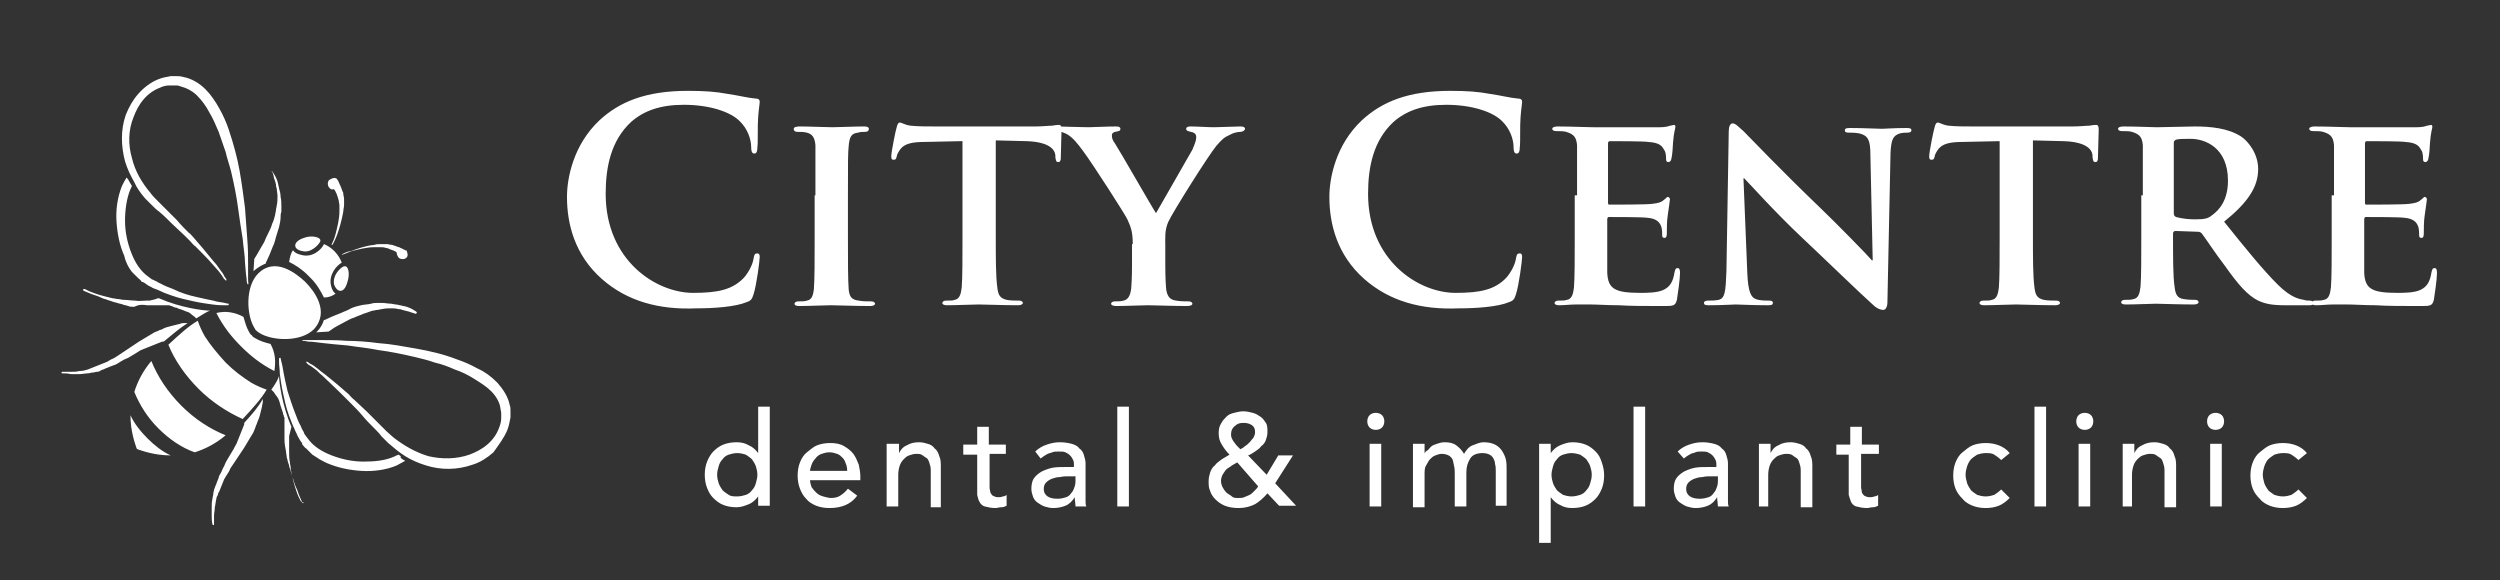 <svg viewBox="0 0 323 75" xmlns="http://www.w3.org/2000/svg" fill-rule="evenodd" clip-rule="evenodd" stroke-linejoin="round" stroke-miterlimit="2"><rect x="0" y="0" width="323" height="75" fill="#333333" stroke="none"/><path fill="none" d="M0 0h322.708v74.754H0z"/><g fill="#fff" fill-rule="nonzero"><path d="M39.455 36.439l-.1-.1c-1.1-1-3.8-3.2-6-1-1.7 1.7-1.5 5.4-.5 7 .1.1.1.3.3.4.1.1.2.2.4.3 1.6 1 5.3 1.2 7-.5 2.1-2.3 0-5-1.1-6.1zm2.4-4.9c-.3.7-1.5 1.8-2.9 1.4-.5-.1-.9-.3-1.1-.6-.3.4-.4.9-.5 1.5.8.4 1.6.9 2.4 1.7l.4.4c.8.8 1.3 1.7 1.7 2.5.6 0 1.1-.2 1.5-.5-.3-.2-.5-.6-.6-1.1-.3-1.4.8-2.6 1.4-2.9-.4-1.1-1.3-2-2.3-2.4zm-2.8.9c1.1.3 2.1-.8 2.3-1.2.3-.6-1.1-.9-2.1-.5-1.5.5-1.4 1.5-.2 1.7zm5.8 4.1c.4-1.1.2-2.4-.5-2.1-.4.2-1.4 1.1-1.2 2.3.4 1.1 1.3 1.2 1.7-.2zm20.7 19c.2-.5.3-1.1.4-1.6v-.8c0-.3 0-.6-.1-.8-.2-1.1-.9-2.1-1.6-2.9-.8-.8-1.6-1.4-2.5-1.8-.9-.5-1.8-.9-2.7-1.2-1.8-.7-3.6-1.1-5.3-1.4-1.7-.3-3.3-.6-4.8-.7-1.5-.2-2.9-.3-4.1-.3-1.2-.1-2.3-.1-3.1-.1h-2.7s0 .1.1.1.2 0 .7.1c.5 0 1.1.1 2 .2.9.1 1.9.2 3.1.3 1.2.2 2.5.3 4 .6 1.5.2 3 .5 4.7.9.8.2 1.7.4 2.5.7.9.2 1.7.5 2.6.9.9.3 1.7.7 2.5 1.2s1.6 1 2.2 1.6c.6.6 1.1 1.4 1.2 2.2 0 .2.1.4.1.6v.7c0 .4-.1.8-.3 1.3-.3.8-.8 1.5-1.5 2.1-.7.6-1.5 1-2.3 1.3-1.7.6-3.6.6-5.3.2-1.7-.5-3.2-1.4-4.5-2.4-.3-.3-.6-.5-.9-.8l-2.6-2.6c-.5-.5-1.1-1-1.6-1.5-.3-.2-.5-.5-.7-.7-.2-.2-.5-.4-.7-.6-.9-.8-1.8-1.5-2.4-2-.4-.3-.7-.5-.9-.7-.3-.2-.5-.4-.7-.5-.2-.1-.4-.2-.5-.3-.1-.1-.2-.1-.2-.1h-.1v.1s.1 0 .1.1c.1.1.2.2.4.3.2.1.4.3.7.5.3.2.5.5.9.8.6.6 1.4 1.3 2.3 2.2l1.4 1.4c.5.5 1 1 1.5 1.6.5.6 1 1.1 1.6 1.7.3.3.6.6.8.9l.9.9c.7.6 1.4 1.2 2.2 1.7.8.5 1.7.9 2.7 1.2 1.9.6 4 .6 6-.1 1-.3 1.9-.9 2.7-1.6.7-1 1.4-1.9 1.8-2.9zm-39.1-12.1c-.4-.7-.7-1.4-.9-2-1.2.7-2.4 1.8-3.8 3.1.8 2 2.2 4 3.9 5.7 1.7 1.7 3.7 3 5.7 3.9 1.3-1.4 2.4-2.6 3.1-3.8-.6-.2-1.3-.5-2-.9-1.1-.7-2.2-1.5-3.3-2.6-1.1-1.2-2-2.3-2.7-3.4zm8.5 1c-.8-.2-1.4-.4-1.9-.7-.2-.1-.4-.2-.5-.4-.2-.1-.3-.3-.4-.5-.3-.5-.5-1.2-.7-1.9-1.1-.6-2.3-.8-3.5-.5.4.8.9 1.6 1.5 2.4 1 1.3 2.3 2.6 3.6 3.6.8.6 1.6 1.1 2.4 1.5.2-1.3.1-2.4-.5-3.5zm-18.1 9.2c0 2.1.6 3.7.8 4.3l.1.1c.6.2 2.2.8 4.3.8-1.1-.5-2.1-1.3-3-2.2-.9-.9-1.7-1.9-2.2-3zm2.7-7c-1.1 1.3-1.8 2.7-2.2 4 .7 1.7 1.7 3.3 3.1 4.7 1.4 1.4 3 2.5 4.7 3.1 1.3-.4 2.7-1.1 4-2.2-2-.8-4-2.1-5.7-3.8-1.8-1.8-3.1-3.8-3.9-5.8zm22.9-22.5c.2.3.4.4.7.3.1.1.1.2.2.3 0 .1.1.2.1.2 0 .1.1.2.1.3.1.2.1.4.2.6 0 .2.1.5.1.7v.8c0 1-.3 2.1-.5 2.9-.2.8-.5 1.3-.5 1.3v.1h.1s.3-.5.6-1.3.6-1.9.8-3c0-.3.1-.6.1-.8v-.8c0-.3-.1-.5-.1-.7 0-.1 0-.2-.1-.3 0-.1-.1-.2-.1-.3-.1-.2-.1-.3-.2-.5-.1-.1-.1-.3-.2-.4 0-.1 0-.1-.1-.2 0-.1-.1-.1-.1-.2-.2-.2-.5-.2-.8 0-.4.1-.5.6-.3 1zm1.6 16.3c-.8.3-1.5.6-2.1.9h-.1c-.3 1-1 1.6-1 1.6l1.6-.1c.1-.1.2-.1.3-.2.5-.4 1.2-.7 1.9-1.1.4-.2.7-.4 1.1-.5.4-.2.8-.3 1.2-.5.4-.1.8-.3 1.2-.4.2 0 .4-.1.6-.1.2 0 .4-.1.6-.1.4-.1.8-.1 1.1-.1.4 0 .7 0 1 .1.2 0 .3 0 .5.1.1 0 .3.1.4.1.3.1.5.1.7.2.4.1.6.2.6.2.1 0 .1 0 .2-.1 0-.1 0-.1-.1-.2 0 0-.2-.1-.5-.3-.2-.1-.4-.2-.7-.3-.1 0-.3-.1-.4-.1-.2 0-.3-.1-.5-.1-.3-.1-.7-.1-1.1-.2-.4 0-.8-.1-1.2-.1h-.7c-.2 0-.4 0-.7.1-.4.1-.9.1-1.3.2s-.9.2-1.3.4c-.5.3-.9.4-1.3.6zm.1-7.5s.5-.2 1.3-.5c.8-.2 1.9-.5 2.9-.5h.8c.2 0 .5 0 .7.1.2 0 .4.1.6.2.1 0 .2.1.3.1.1 0 .2.1.2.1.1 0 .2.1.3.2 0 .2.1.5.3.7.3.2.8.2 1-.1.2-.2.1-.5 0-.8 0-.1-.1-.1-.2-.1 0 0-.1-.1-.2-.1-.1-.1-.2-.1-.4-.2-.1-.1-.3-.1-.5-.2-.1 0-.2-.1-.3-.1-.1 0-.2-.1-.3-.1-.2 0-.5-.1-.7-.1h-.8c-.3 0-.5 0-.8.1-1.1.1-2.2.5-3 .8-.7.1-1.2.4-1.2.5-.1-.1-.1-.1 0 0-.1 0 0 0 0 0zm-20.3 8.8c-.2 0-.4 0-.6.1l-1.2.3c-.4.1-.8.2-1.1.4-.2.1-.4.1-.5.2l-.5.2c-.2.1-.3.2-.5.3-.2.1-.3.2-.5.3l-.5.3c-.2.1-.3.2-.5.3l-2.7 1.8c-.3.2-.6.4-.9.5-.2.1-.3.2-.5.3l-.5.2c-.2.1-.3.1-.5.2s-.3.1-.5.2-.3.1-.5.2-.3.1-.5.2c-.3.1-.7.2-1.1.2-.4.1-.7.1-1.1.1h-1.1c-.1 0-.1.1-.1.1 0 .1 0 .1.1.1.4 0 .7 0 1.1.1h1.1c.4 0 .8-.1 1.1-.1.2 0 .4-.1.6-.1.2 0 .4-.1.6-.1.2 0 .4-.1.5-.2.2-.1.4-.1.5-.2l.5-.2c.2-.1.3-.1.5-.2.4-.1.7-.3 1-.5.3-.2.7-.4 1-.5l1-.6c.3-.2.6-.4.9-.5l1-.4c.2-.1.3-.1.5-.2s.3-.1.5-.2l.5-.2h.2c1.1-.9 2-1.7 3.1-2.4h-.4zm3.8 24.9c0-.4.1-.7.1-1.1.1-.4.1-.7.2-1.1 0-.2.1-.3.2-.5 0-.2.1-.3.2-.5s.1-.3.2-.5.1-.3.2-.5l.2-.5c.1-.2.2-.3.3-.5.2-.3.4-.6.5-.9l1.8-2.7c.1-.2.2-.3.3-.5l.3-.5c.1-.2.2-.3.3-.5.1-.2.2-.3.3-.5l.2-.5c.1-.2.1-.4.2-.5.1-.4.3-.7.4-1.1l.3-1.2c0-.2.1-.4.1-.6v-.4c-.6 1.1-1.4 2-2.4 3.1v.2l-.2.5c-.1.2-.1.3-.2.5s-.1.3-.2.5l-.4 1c-.2.3-.3.6-.5.9l-.6 1c-.2.3-.4.7-.5 1-.2.3-.3.7-.5 1-.1.2-.2.3-.2.5l-.2.5c-.1.2-.1.4-.2.5-.1.2-.1.4-.2.5 0 .2-.1.4-.1.6 0 .2-.1.4-.1.6-.1.4-.1.7-.1 1.1v1.1c0 .4 0 .7.1 1.1 0 .1.1.1.1.1.1 0 .1 0 .1-.1v-1.1zm-8.7-27.2h2.8c.1 0 .2 0 .3.1.1 0 .2 0 .3.1.1 0 .2.1.3.1.1 0 .2 0 .3.1.1 0 .2.1.3.1.4.1.7.3 1.1.4.2.1.3.2.4.3.1.1.3.2.4.3l.2.2c.5-.3 1.4-.9 1.8-1-.9 0-3.9-.4-6.6-1.6-.1 0-.3 0-.4.1l-.8.2h-.4c-.5 0-1 .1-1.5 0-.5 0-1-.1-1.5-.1-.2 0-.5-.1-.7-.1-.2 0-.5-.1-.7-.1l-1.2-.3c-.4-.1-.7-.2-1-.3-.3-.1-.5-.2-.8-.3l-.6-.3h-.2v.2s.2.1.7.3c.2.1.5.2.8.3.3.1.6.2 1 .4.2.1.4.1.6.2.2.1.4.1.6.2.2.1.4.1.7.2.2.1.5.1.7.2.2.1.5.1.7.2.2.1.5.1.8.1.6-.3 1.1-.3 1.6-.2zm19.9 25.3l-.3-.6c-.1-.2-.2-.5-.3-.8-.1-.3-.2-.6-.3-1l-.3-1.2c0-.2-.1-.4-.1-.7 0-.2-.1-.5-.1-.7-.1-.5-.1-1-.1-1.5v-1.9l.3-1.2c-1.2-2.7-1.6-5.8-1.6-6.6-.1.5-.7 1.4-1 1.8l.2.2c.1.1.2.2.3.4.1.1.2.3.3.4.2.3.3.7.4 1.1 0 .1.1.2.1.3 0 .1.1.2.1.3 0 .1.1.2.1.3 0 .1 0 .2.1.3 0 .1 0 .2.1.3v2.8c0 .6.1 1.1.2 1.6 0 .3.1.5.1.8.1.2.1.5.2.7.1.2.1.5.2.7.1.2.1.4.2.7.1.2.1.4.2.6.1.2.1.4.2.6.1.4.3.7.4 1 .1.3.2.6.3.8.2.4.3.7.3.7 0 .1.1.1.2 0-.4-.1-.4-.2-.4-.2zm-3.7-42.6s.1.2.2.6c0 .2.1.4.2.7 0 .1.1.3.1.4 0 .1 0 .3.1.5 0 .3.1.7.1 1 0 .4 0 .8-.1 1.2 0 .2-.1.4-.1.6 0 .2-.1.4-.1.6-.1.4-.2.8-.4 1.2-.1.4-.3.8-.5 1.2-.2.4-.4.8-.5 1.1-.4.7-.8 1.4-1.1 1.9-.1.1-.1.2-.2.3l-.1 1.6s.6-.6 1.6-1v-.1c.3-.6.6-1.3.9-2.1.2-.4.3-.8.4-1.2.1-.4.3-.9.4-1.3.1-.4.2-.9.2-1.3 0-.2 0-.4.1-.7v-.7c0-.4 0-.8-.1-1.2 0-.4-.1-.8-.2-1.1 0-.2-.1-.3-.1-.5 0-.1-.1-.3-.1-.4-.1-.3-.2-.5-.3-.7-.2-.3-.3-.5-.3-.5 0-.1-.1-.1-.2-.1.1-.1.1 0 .1 0zm16.3 36.6c-.1.1-.3.1-.4.2-1.3.6-2.7.7-4.1.7-1.4 0-2.8-.3-4.1-.8-1.3-.5-2.4-1.2-3.1-2.2-.1-.1-.2-.3-.3-.4-.1-.1-.2-.3-.2-.4-.2-.3-.3-.5-.4-.8-.3-.5-.5-1.1-.7-1.6-.4-1-.7-2-1-2.9-.2-.9-.4-1.7-.5-2.3-.1-.6-.2-1.2-.3-1.5-.1-.4-.1-.5-.1-.5h-.1s-.1 0-.1.1v.5c0 .4.1.9.1 1.5.1.7.2 1.5.4 2.4.2.9.4 1.9.8 3 .2.5.4 1.1.7 1.7.1.3.3.6.4.9.2.3.3.6.5.8l.1.2v.1l.1.1c.1.1.2.3.4.4l.8.8c.6.4 1.2.8 1.9 1.1 1.4.6 2.9.9 4.4 1 1.5.1 3.2-.1 4.6-.7.4-.2.7-.4 1.1-.6-.2-.1-.4-.2-.6-.4.1-.2-.1-.3-.3-.4zm-32.7-33.1l.9.9c.3.3.6.6.9.8.6.5 1.2 1.1 1.7 1.6s1.1 1 1.6 1.5l.7.7c.2.2.4.5.7.7.9.9 1.6 1.6 2.2 2.3.3.3.5.6.8.9.2.3.4.5.5.7.1.2.2.3.3.4l.1.1h.1v-.1s0-.1-.1-.2-.2-.3-.3-.5c-.1-.2-.3-.4-.5-.7-.2-.3-.4-.6-.7-.9-.6-.7-1.2-1.5-2-2.4-.2-.2-.4-.5-.6-.7-.2-.2-.4-.5-.7-.7-.5-.5-1-1-1.5-1.6l-2.6-2.6c-.3-.3-.6-.6-.8-.9-1.1-1.3-2-2.8-2.4-4.5-.5-1.7-.5-3.6.2-5.3.3-.8.7-1.6 1.3-2.3.6-.7 1.3-1.2 2.1-1.5.4-.2.8-.3 1.3-.3h.7c.2 0 .4 0 .6.1.8.2 1.6.6 2.2 1.2.6.6 1.2 1.4 1.6 2.2.5.8.8 1.6 1.2 2.5.3.9.6 1.7.9 2.6.2.9.5 1.7.7 2.5.4 1.7.7 3.2.9 4.7.2 1.5.4 2.8.6 4 .1 1.2.3 2.2.3 3.1.1.9.1 1.5.2 2 0 .5.1.7.1.7s0 .1.1.1 0-.2 0-.7v-2c0-.9 0-1.9-.1-3.1-.1-1.2-.2-2.6-.3-4.1-.2-1.5-.4-3.1-.7-4.8-.3-1.7-.8-3.5-1.4-5.3-.3-.9-.7-1.8-1.2-2.7-.5-.9-1.1-1.8-1.8-2.5-.8-.8-1.8-1.4-2.9-1.6-.3-.1-.6-.1-.8-.1h-.8c-.6.1-1.1.2-1.6.4-1 .4-1.9 1.1-2.6 1.9-.7.8-1.2 1.7-1.6 2.7-.7 2-.6 4.1-.1 6 .3 1 .7 1.8 1.2 2.7.3.7.8 1.4 1.4 2.1zm-1.7 9.5l.8.8c.1.1.3.2.4.4l.1.1h.1l.2.1c.3.2.5.4.8.5.3.2.6.3.9.4.6.3 1.1.5 1.7.7 1.1.4 2.1.6 3 .8.9.2 1.7.3 2.4.4.7.1 1.2.1 1.5.1h.5s.1 0 .1-.1v-.1s-.2 0-.5-.1c-.4-.1-.9-.1-1.5-.3-.6-.1-1.4-.3-2.3-.5-.9-.2-1.9-.5-2.9-1-.5-.2-1.1-.4-1.6-.7-.3-.1-.5-.3-.8-.4-.1-.1-.3-.1-.4-.2-.1-.1-.3-.2-.4-.3-1-.7-1.7-1.8-2.2-3.1-.5-1.3-.8-2.7-.8-4.1 0-1.4.2-2.9.7-4.1.1-.1.1-.3.2-.4-.1-.2-.2-.3-.3-.5-.1-.2-.2-.4-.4-.6-.2.3-.4.7-.6 1.1-.6 1.5-.8 3.1-.7 4.6.1 1.5.4 3.1 1 4.4.2.9.6 1.6 1 2.1zm60.7.9c-3.5-3.1-4.5-7.1-4.5-10.6 0-2.4.8-6.7 4.2-9.9 2.6-2.4 6-3.8 11.4-3.8 2.2 0 3.6.1 5.2.4 1.4.2 2.5.5 3.6.6.4 0 .5.2.5.4 0 .3-.1.7-.2 2-.1 1.2 0 3.2-.1 3.9 0 .5-.1.8-.4.8-.3 0-.4-.3-.4-.8 0-1.1-.5-2.4-1.4-3.3-1.2-1.3-4-2.2-7.3-2.2-3.1 0-5.2.8-6.8 2.2-2.6 2.4-3.3 5.8-3.3 9.3 0 8.6 6.5 12.8 11.3 12.8 3.2 0 5.1-.4 6.6-2 .6-.7 1.1-1.7 1.2-2.4.1-.6.2-.7.5-.7s.3.3.3.5c0 .4-.4 3.6-.8 4.8-.2.6-.3.8-.9 1-1.4.6-4.2.8-6.5.8-4.8.2-8.9-.9-12.2-3.8zm27.6-10.8v-6.5c-.1-1-.4-1.4-1.1-1.6-.4-.1-.8-.1-1.2-.1-.3 0-.5-.1-.5-.4 0-.2.3-.3.8-.3 1.2 0 3.3.1 4.2.1.8 0 2.8-.1 4.1-.1.4 0 .6.1.6.3 0 .3-.2.4-.5.4s-.6 0-.9.1c-.9.1-1.1.6-1.2 1.7-.1 1-.1 1.8-.1 6.5v5.4c0 3 0 5.4.1 6.7.1.8.3 1.3 1.3 1.4.4.1 1.2.1 1.6.1.4 0 .5.2.5.3 0 .2-.3.3-.6.3-2.1 0-4.2-.1-5.1-.1-.7 0-2.9.1-4.1.1-.4 0-.6-.1-.6-.3 0-.1.1-.3.5-.3.5 0 .8 0 1.1-.1.6-.1.8-.6.9-1.5.1-1.3.1-3.7.1-6.7v-5.4h.1zm18.8-7l-4.7.1c-1.8 0-2.6.3-3.1.9-.3.4-.5.8-.5 1-.1.3-.1.4-.4.4-.3 0-.3-.2-.3-.5 0-.5.6-3.5.7-3.7.1-.4.2-.6.4-.6.3 0 .6.3 1.4.4.9.1 2.1.1 3.2.1h12.9c1 0 1.7-.1 2.2-.1.5-.1.8-.1.9-.1.2 0 .3.2.3.6 0 .6-.1 2.9-.1 3.7 0 .3-.1.5-.3.5-.3 0-.3-.1-.4-.6v-.3c-.1-.8-.9-1.7-3.7-1.8l-4-.1v12.4c0 2.8 0 5.2.2 6.6.1.9.3 1.4 1.2 1.6.4.1 1.2.1 1.6.1.4 0 .5.2.5.3 0 .2-.3.3-.6.3-2.1 0-4.2-.1-5.1-.1-.7 0-2.9.1-4.1.1-.4 0-.6-.1-.6-.3 0-.1.1-.3.5-.3.5 0 .9 0 1.1-.1.6-.1.8-.7.9-1.6.1-1.3.1-3.7.1-6.5v-12.4h-.2z"/><path d="M146.355 31.539c0-1.7-.3-2.3-.7-3.2-.2-.5-4.5-7.2-5.7-8.8-.8-1.1-1.4-1.8-2.1-2.2-.4-.2-.9-.4-1.3-.4-.3 0-.5-.1-.5-.3 0-.2.2-.3.6-.3.5 0 2.9.1 4 .1.7 0 2.2-.1 3.6-.1.3 0 .5.1.5.3 0 .3-.2.3-.7.4-.3.1-.4.2-.4.5s.1.6.4 1c.6.9 4.7 8.1 5.3 9 .4-.7 4.2-7.3 4.7-8.2.3-.7.5-1.2.5-1.6 0-.3-.1-.6-.7-.7-.3-.1-.6-.1-.6-.4 0-.2.2-.3.5-.3 1 0 2.2.1 3.1.1.7 0 2.8-.1 3.4-.1.4 0 .6.1.6.3 0 .2-.3.4-.6.4s-.9.1-1.4.4c-.7.3-1 .6-1.7 1.4-1 1.2-5.6 8.5-6.2 9.8-.5 1.1-.4 2.1-.4 3.1v2.4c0 .5 0 1.8.1 3.1.1.9.4 1.5 1.3 1.6.5.1 1.2.1 1.6.1.4 0 .5.2.5.3 0 .2-.3.3-.7.3-2 0-4.1-.1-5-.1-.8 0-2.9.1-4.1.1-.4 0-.7-.1-.7-.3 0-.1.1-.3.5-.3s.8 0 1.1-.1c.6-.1.9-.7 1-1.6.1-1.3.1-2.6.1-3.1v-2.6h.1zm29.9 4.5c-3.5-3.1-4.5-7.1-4.5-10.6 0-2.4.8-6.7 4.2-9.9 2.6-2.4 6-3.8 11.4-3.8 2.2 0 3.6.1 5.2.4 1.4.2 2.5.5 3.6.6.4 0 .5.2.5.4 0 .3-.1.7-.2 2-.1 1.2 0 3.2-.1 3.9 0 .5-.1.8-.4.8-.3 0-.4-.3-.4-.8 0-1.1-.5-2.4-1.4-3.3-1.2-1.3-4-2.2-7.3-2.2-3.1 0-5.2.8-6.8 2.2-2.6 2.4-3.3 5.8-3.3 9.3 0 8.6 6.5 12.8 11.3 12.8 3.2 0 5.1-.4 6.6-2 .6-.7 1.1-1.7 1.2-2.4.1-.6.2-.7.5-.7s.3.3.3.5c0 .4-.4 3.6-.8 4.8-.2.6-.3.8-.9 1-1.4.6-4.2.8-6.5.8-4.8.2-8.9-.9-12.2-3.8zm27.5-10.8v-6.5c-.1-1-.4-1.4-1.4-1.7-.3-.1-.8-.1-1.3-.1-.3 0-.5-.1-.5-.3 0-.2.3-.3.7-.3 1.7 0 3.7.1 4.6.1h8.6c.6 0 1.1-.1 1.3-.2.2 0 .4-.1.5-.1.2 0 .2.1.2.3 0 .2-.2.6-.3 2 0 .3-.1 1.7-.2 2 0 .1-.1.5-.4.5-.2 0-.3-.1-.3-.4 0-.2 0-.8-.2-1.1-.3-.5-.5-1-2.1-1.1-.5-.1-4.3-.1-5-.1-.1 0-.2.1-.2.3v7.6c0 .2 0 .3.2.3.7 0 4.8 0 5.5-.1.8-.1 1.2-.2 1.5-.5.3-.2.4-.4.5-.4.1 0 .3.1.3.3 0 .2-.1.7-.3 2.2-.1.6-.1 1.8-.1 2.1 0 .3 0 .7-.3.7-.2 0-.3-.1-.3-.3 0-.3 0-.7-.1-1.1-.2-.6-.6-1.1-1.8-1.2-.6-.1-4.2-.1-5-.1-.1 0-.2.1-.2.3v6.9c.1 2.1 1 2.6 4.3 2.6.8 0 2.2 0 3-.4.8-.4 1.2-1 1.4-2.3.1-.3.1-.5.4-.5.3 0 .3.4.3.7 0 .7-.3 2.8-.4 3.4-.2.8-.5.8-1.7.8-2.4 0-4.3 0-5.8-.1-1.5 0-2.7-.1-3.7-.1h-1.8c-.8 0-1.5.1-2.2.1-.4 0-.6-.1-.6-.3 0-.1.1-.3.5-.3.5 0 .8 0 1.1-.1.6-.1.8-.7.9-1.6.1-1.3.1-3.7.1-6.5v-5.4h.3zm22 10.1c.1 2.4.5 3.1 1.1 3.3.5.2 1.2.2 1.7.2.4 0 .5.1.5.3 0 .3-.3.3-.7.3-2.1 0-3.5-.1-4.1-.1-.3 0-1.8.1-3.4.1-.4 0-.7 0-.7-.3 0-.2.2-.3.5-.3.4 0 1 0 1.4-.1.8-.2.9-1 1-3.7l.3-18.1c0-.6.2-1 .5-1 .4 0 .8.5 1.4 1 .4.4 5.1 5.3 9.8 9.8 2.2 2.1 6.4 6.4 6.8 6.9h.1l-.3-13.6c0-1.9-.3-2.4-1.1-2.7-.5-.2-1.2-.2-1.7-.2-.4 0-.5-.1-.5-.3 0-.3.3-.3.8-.3 1.7 0 3.3.1 4 .1.4 0 1.5-.1 3.1-.1.4 0 .7 0 .7.3 0 .2-.2.3-.5.3s-.6 0-1 .1c-.9.3-1.1.8-1.2 2.5l-.4 19.3c0 .7-.3 1-.5 1-.5 0-1-.3-1.3-.6-2-1.8-5.9-5.6-9.3-8.8-3.5-3.3-6.8-7-7.4-7.6h-.1l.5 12.3zm32.5-17.1l-4.7.1c-1.8 0-2.6.3-3.1.9-.3.4-.5.8-.5 1-.1.3-.1.4-.4.4-.3 0-.3-.2-.3-.5 0-.5.6-3.5.7-3.7.1-.4.2-.6.4-.6.3 0 .6.3 1.4.4.9.1 2.1.1 3.2.1h12.8c1 0 1.7-.1 2.2-.1.5-.1.8-.1.9-.1.2 0 .3.2.3.6 0 .6-.1 2.9-.1 3.7 0 .3-.1.5-.3.5-.3 0-.3-.1-.4-.6v-.3c-.1-.8-.9-1.7-3.7-1.8l-4-.1v12.4c0 2.8 0 5.2.2 6.6.1.9.3 1.4 1.2 1.6.4.1 1.2.1 1.6.1.4 0 .5.2.5.3 0 .2-.3.3-.6.3-2.1 0-4.2-.1-5.1-.1-.7 0-2.9.1-4.1.1-.4 0-.6-.1-.6-.3 0-.1.1-.3.5-.3.5 0 .9 0 1.1-.1.6-.1.8-.7.9-1.6.1-1.3.1-3.7.1-6.5v-12.4h-.1zm18.6 7v-6.5c-.1-1-.4-1.4-1.4-1.7-.3-.1-.8-.1-1.3-.1-.3 0-.5-.1-.5-.3 0-.2.3-.3.7-.3 1.7 0 3.7.1 4.3.1 1.1 0 4-.1 4.9-.1 2 0 4.3.2 6 1.3.9.6 2.2 2.2 2.2 4.2 0 2.3-1.3 4.3-4.4 6.8 2.8 3.5 5 6.2 6.9 8.1 1.8 1.8 2.9 1.9 3.4 2 .3.1.5.1.8.1.3 0 .4.2.4.3 0 .3-.2.3-.6.3h-3c-1.8 0-2.6-.2-3.5-.6-1.4-.7-2.6-2.1-4.3-4.5-1.3-1.7-2.6-3.7-3-4.2-.2-.2-.4-.2-.6-.2l-2.8-.1c-.1 0-.3.1-.3.3v.4c0 2.8 0 5.2.2 6.5.1.9.3 1.5 1.2 1.6.5.1 1.2.1 1.5.1.3 0 .4.2.4.3 0 .2-.3.3-.6.3-1.8 0-4.5-.1-4.9-.1-.6 0-2.6.1-3.9.1-.4 0-.6-.1-.6-.3 0-.1.1-.3.5-.3.5 0 .8 0 1.1-.1.6-.1.8-.7.9-1.6.1-1.3.1-3.7.1-6.5v-5.3h.2zm4 2.3c0 .3.1.4.3.5.7.2 1.6.3 2.4.3 1.3 0 1.7-.1 2.2-.5 1-.7 2.1-2 2.1-4.5 0-4.3-3-5.4-4.8-5.4-.8 0-1.5 0-1.9.1-.2.1-.3.2-.3.4v9.1z"/><path d="M301.555 25.239v-6.5c-.1-1-.4-1.4-1.4-1.7-.3-.1-.8-.1-1.3-.1-.3 0-.5-.1-.5-.3 0-.2.3-.3.7-.3 1.7 0 3.7.1 4.6.1h8.6c.6 0 1.1-.1 1.3-.2.2 0 .4-.1.5-.1.2 0 .2.1.2.3 0 .2-.2.6-.3 2 0 .3-.1 1.7-.2 2 0 .1-.1.5-.4.5-.2 0-.3-.1-.3-.4 0-.2 0-.8-.2-1.1-.3-.5-.5-1-2.1-1.1-.5-.1-4.3-.1-5-.1-.1 0-.2.1-.2.3v7.6c0 .2 0 .3.2.3.7 0 4.8 0 5.5-.1.8-.1 1.2-.2 1.5-.5.3-.2.4-.4.5-.4.1 0 .3.1.3.3 0 .2-.1.7-.3 2.2-.1.6-.1 1.8-.1 2.1 0 .3 0 .7-.3.7-.2 0-.3-.1-.3-.3 0-.3 0-.7-.1-1.1-.2-.6-.6-1.1-1.8-1.2-.6-.1-4.2-.1-5-.1-.1 0-.2.1-.2.3v6.9c.1 2.1 1 2.6 4.3 2.6.8 0 2.2 0 3-.4.8-.4 1.2-1 1.4-2.3.1-.3.1-.5.4-.5.3 0 .3.4.3.7 0 .7-.3 2.8-.4 3.4-.2.8-.5.8-1.7.8-2.4 0-4.3 0-5.8-.1-1.5 0-2.7-.1-3.7-.1h-1.8c-.8 0-1.5.1-2.2.1-.4 0-.6-.1-.6-.3 0-.1.1-.3.5-.3.5 0 .8 0 1.1-.1.6-.1.8-.7.9-1.6.1-1.3.1-3.7.1-6.5v-5.4h.3zm-202.1 40.1h-1.5v-1.2c-.3.4-.7.8-1.2 1-.5.2-1 .4-1.6.4-.6 0-1.2-.1-1.7-.3-.5-.2-.9-.5-1.3-.9s-.6-.8-.8-1.3c-.2-.5-.3-1.1-.3-1.7 0-.6.1-1.2.3-1.7.2-.5.5-1 .8-1.3.4-.4.8-.7 1.3-.9.5-.2 1.1-.3 1.7-.3.6 0 1.1.1 1.6.4.5.2.9.6 1.2 1v-6h1.5v12.8zm-4.2-1.2c.4 0 .8-.1 1.1-.2.3-.1.6-.3.8-.6.2-.2.4-.5.5-.9.1-.4.2-.7.2-1.1 0-.4-.1-.8-.2-1.1-.1-.3-.3-.6-.5-.9-.2-.2-.5-.4-.8-.6-.3-.1-.7-.2-1.1-.2-.4 0-.8.1-1.1.2-.3.1-.6.3-.8.6-.2.2-.4.5-.5.9-.1.3-.2.7-.2 1.1 0 .4.1.8.2 1.1.1.3.3.6.5.9.2.2.5.4.8.6.3.2.7.2 1.1.2zm9.4-2.2c0 .4.1.7.2 1 .2.3.4.5.6.7.2.2.5.4.9.5.4.1.7.2 1 .2.5 0 .9-.1 1.2-.3.3-.2.7-.5 1-.9l1.2.9c-.8 1.1-2 1.6-3.6 1.6-.6 0-1.2-.1-1.7-.3-.5-.2-1-.5-1.3-.9-.4-.4-.6-.8-.8-1.3-.2-.5-.3-1.1-.3-1.7 0-.6.1-1.2.3-1.7.2-.5.5-1 .9-1.3.4-.3.8-.7 1.3-.9.5-.2 1.1-.3 1.7-.3.7 0 1.3.1 1.8.4.5.3.9.6 1.2 1 .3.4.5.9.7 1.4.1.5.2 1 .2 1.5v.5h-6.5v-.1zm4.8-1.2c0-.3-.1-.7-.2-.9-.1-.3-.2-.5-.4-.7-.2-.2-.4-.4-.7-.5-.3-.1-.6-.2-1-.2s-.7.1-1 .2c-.3.1-.6.3-.8.6-.2.2-.4.5-.5.8-.1.3-.2.6-.2.8h4.8v-.1zm5.1-3.4h1.6v1.2c.2-.4.5-.8 1-1 .5-.3 1-.4 1.6-.4.4 0 .8.1 1.1.2.4.1.7.3.9.6.3.2.5.6.6 1 .2.4.2.9.2 1.4v5.2h-1.3v-4.8c0-.4-.1-.7-.2-1-.1-.3-.2-.5-.4-.6-.2-.1-.4-.3-.6-.4-.2-.1-.5-.1-.7-.1-.3 0-.6.1-.9.2-.3.1-.5.3-.7.5-.2.2-.4.5-.5.8-.1.3-.2.7-.2 1.2v4.1h-1.5v-8.1zm15.5 1.3h-2.2v4.4c0 .2.1.4.1.6.1.2.2.3.3.4.2.1.4.2.7.2.2 0 .4 0 .6-.1.2 0 .4-.1.5-.2v1.4c-.2.1-.4.2-.7.2-.3 0-.5.1-.7.1-.6 0-1-.1-1.4-.2-.4-.1-.6-.4-.7-.6-.2-.3-.2-.6-.3-.9v-5.2h-1.8v-1.3h1.8v-2.3h1.5v2.3h2.2v1.2h.1zm3.7-.3c.4-.4.9-.7 1.5-.9.6-.2 1.1-.3 1.7-.3.6 0 1.1.1 1.5.2.4.1.8.3 1 .6.3.2.5.5.6.9.1.3.2.7.2 1v4.9c0 .2 0 .5.1.7h-1.4c0-.4-.1-.8-.1-1.2-.3.5-.7.9-1.2 1.1-.5.2-1 .3-1.6.3-.4 0-.7-.1-1.1-.2-.3-.1-.6-.3-.9-.5-.3-.2-.5-.5-.6-.8-.1-.3-.2-.6-.2-1 0-.5.1-1 .3-1.3.2-.3.5-.6 1-.9.4-.2.9-.4 1.4-.5.5-.1 1.1-.1 1.7-.1h1.1v-.3c0-.2 0-.4-.1-.6-.1-.2-.2-.4-.4-.6-.2-.2-.4-.3-.6-.4-.2-.1-.5-.1-.9-.1-.3 0-.6 0-.8.1-.2.1-.4.1-.6.2-.2.1-.3.2-.5.3-.1.1-.3.2-.4.3l-.7-.9zm4.3 3.2c-.4 0-.7 0-1.1.1-.4 0-.7.1-1 .2-.3.1-.6.3-.8.5-.2.2-.3.5-.3.8 0 .5.2.8.5 1 .3.2.7.3 1.3.3.4 0 .8-.1 1.1-.2.3-.1.5-.3.7-.6.2-.2.3-.5.4-.8.1-.3.1-.6.1-.8v-.5h-.9zm6.3-9h1.5v12.9h-1.5zm23.1 12.8h-2.2l-1.5-1.6c-.5.6-1.1 1.1-1.6 1.4-.6.3-1.3.5-2.1.5-.7 0-1.3-.1-1.8-.3-.5-.2-.9-.5-1.2-.8-.3-.3-.6-.7-.7-1.1-.2-.4-.2-.8-.2-1.3 0-.4.1-.8.2-1.1.1-.3.3-.7.6-.9.2-.3.5-.5.9-.8.3-.2.7-.4 1-.6-.4-.4-.7-.8-1-1.3-.3-.5-.4-.9-.4-1.5 0-.5.1-.9.3-1.2.2-.4.4-.6.7-.9.3-.3.6-.4 1-.5.4-.1.8-.2 1.2-.2.4 0 .8.1 1.2.2.4.1.7.3 1 .5.3.2.5.5.7.8.2.3.2.7.2 1.2 0 .4-.1.7-.2 1-.1.3-.3.6-.6.8-.2.3-.5.5-.8.7-.3.2-.6.4-.9.5l2.4 2.5 1.5-2.5h1.9l-2.3 3.6 2.7 2.9zm-7.6-5.6c-.2.1-.5.3-.7.4-.2.2-.5.3-.7.5-.2.2-.3.4-.5.7-.1.2-.2.5-.2.8 0 .3.1.6.2.8.1.2.3.5.5.7.2.2.5.3.7.5.2.2.5.2.8.2.3 0 .6 0 .8-.1.2-.1.5-.2.7-.3.2-.1.4-.3.6-.5.2-.2.4-.4.5-.6l-2.7-3.1zm2.3-3.9c0-.4-.1-.7-.4-.9-.3-.2-.6-.3-1.1-.3-.5 0-.8.1-1.1.4-.3.2-.5.6-.5 1 0 .2 0 .4.1.6.1.2.2.4.3.5.1.1.2.3.4.5l.4.4c.2-.1.4-.2.6-.4.2-.1.4-.3.6-.5.2-.2.3-.4.5-.6.1-.2.2-.4.2-.7zm14.5-1.4c0-.3.1-.6.3-.8.2-.2.5-.3.8-.3.3 0 .6.1.8.3.2.2.3.5.3.8 0 .3-.1.6-.3.8-.2.2-.5.3-.8.3-.3 0-.6-.1-.8-.3-.2-.2-.3-.5-.3-.8zm.3 2.9h1.5v8.1h-1.5v-8.1zm5.6 0h1.5v1.3c0-.1.1-.3.3-.4.2-.1.3-.3.5-.5s.5-.3.8-.4c.3-.1.6-.2 1-.2.6 0 1.1.1 1.5.4.4.3.7.6 1 1.1.3-.5.6-.9 1.1-1.1.5-.2 1-.4 1.4-.4.6 0 1.1.1 1.5.3.4.2.7.5.9.8.2.3.4.7.5 1.1.1.4.1.9.1 1.3v4.7h-1.4v-4.5c0-.3 0-.6-.1-.9 0-.3-.1-.5-.2-.7-.1-.2-.3-.4-.5-.5-.2-.1-.5-.2-.9-.2-.7 0-1.3.2-1.6.7-.3.5-.5 1-.5 1.8v4.4h-1.5v-4.2c0-.4 0-.7-.1-1.1-.1-.4-.1-.6-.2-.8-.1-.2-.3-.4-.5-.5-.2-.1-.5-.2-.9-.2-.3 0-.5.1-.8.2-.3.1-.5.3-.7.5-.2.2-.3.5-.5.8-.2.3-.2.7-.2 1.2v4.2h-1.5v-8.2zm16.3 0h1.5v1.2c.3-.4.7-.8 1.2-1 .5-.2 1-.4 1.6-.4.6 0 1.2.1 1.7.3.5.2.9.5 1.3.9s.6.8.8 1.4c.2.6.3 1.1.3 1.7 0 .6-.1 1.2-.3 1.7-.2.5-.5 1-.8 1.3-.4.4-.8.7-1.3.9-.5.2-1.1.3-1.7.3-.6 0-1.1-.1-1.6-.4-.5-.2-.9-.6-1.2-1v5.9h-1.5v-12.8zm4.2 1.2c-.4 0-.8.1-1.1.2-.3.1-.6.3-.8.6-.2.2-.4.5-.5.9-.1.4-.2.7-.2 1.1 0 .4.1.8.2 1.1.1.3.3.6.5.9.2.2.5.4.8.6.3.1.7.2 1.1.2.4 0 .8-.1 1.1-.2.3-.1.6-.3.8-.6.2-.2.4-.5.5-.9.1-.3.2-.7.2-1.1 0-.4-.1-.8-.2-1.1-.1-.3-.3-.6-.5-.9-.2-.2-.5-.4-.8-.6-.4-.1-.7-.2-1.1-.2zm8-6h1.5v12.9h-1.5zm5.7 5.8c.4-.4.9-.7 1.5-.9.6-.2 1.1-.3 1.7-.3.6 0 1.1.1 1.5.2.4.1.8.3 1 .6.3.2.5.5.6.9.1.3.2.7.2 1v4.9c0 .2 0 .5.1.7h-1.4c0-.4-.1-.8-.1-1.2-.3.5-.7.9-1.2 1.1-.5.2-1 .3-1.6.3-.4 0-.7-.1-1.1-.2-.3-.1-.6-.3-.9-.5-.3-.2-.5-.5-.6-.8-.1-.3-.2-.6-.2-1 0-.5.1-1 .3-1.3.2-.3.5-.6 1-.9.4-.2.9-.4 1.4-.5.5-.1 1.1-.1 1.7-.1h1.1v-.3c0-.2 0-.4-.1-.6-.1-.2-.2-.4-.4-.6-.2-.2-.4-.3-.6-.4-.2-.1-.5-.1-.8-.1-.3 0-.6 0-.8.1-.2.1-.4.1-.6.2-.2.1-.3.2-.5.3-.1.1-.3.2-.4.3l-.8-.9zm4.3 3.2c-.4 0-.7 0-1.1.1-.4 0-.7.1-1 .2-.3.1-.6.3-.8.5-.2.2-.3.5-.3.8 0 .5.2.8.5 1 .3.2.7.3 1.3.3.4 0 .8-.1 1.1-.2.3-.1.5-.3.7-.6.2-.2.3-.5.4-.8.1-.3.1-.6.1-.8v-.5h-.9zm6.2-4.2h1.5v1.2c.2-.4.5-.8 1-1 .5-.3 1-.4 1.6-.4.4 0 .8.1 1.1.2.4.1.7.3.9.6.3.2.5.6.6 1 .2.4.2.9.2 1.4v5.2h-1.5v-4.8c0-.4-.1-.7-.2-1-.1-.3-.2-.5-.4-.6-.2-.1-.4-.3-.6-.4-.2-.1-.5-.1-.7-.1-.3 0-.6.1-.9.2-.3.1-.5.3-.7.5-.2.2-.4.5-.5.8-.1.3-.2.7-.2 1.2v4.1h-1.2v-8.1zm15.5 1.3h-2.3v4.4s.1.4.1.6c.1.2.2.3.3.4.2.1.4.2.7.2.2 0 .4 0 .6-.1.2 0 .4-.1.5-.2v1.4c-.2.1-.4.2-.7.2-.3 0-.5.1-.7.1-.6 0-1-.1-1.4-.2-.4-.1-.6-.4-.7-.6-.1-.2-.2-.6-.3-.9v-5.2h-1.6v-1.3h1.8v-2.3h1.5v2.3h2.2v1.2zm15.8.8c-.3-.3-.6-.5-.9-.7-.3-.2-.7-.2-1.1-.2-.4 0-.8.1-1.1.2-.3.2-.6.4-.8.6-.2.2-.4.6-.5.9-.1.3-.2.7-.2 1.1 0 .4.1.7.2 1.1.1.3.3.6.5.9.2.2.5.4.8.6.3.1.7.2 1.1.2.4 0 .8-.1 1.1-.2.3-.2.6-.4.9-.7l1.1 1.1c-.4.4-.9.8-1.4 1-.5.2-1.1.3-1.7.3-.6 0-1.2-.1-1.7-.3-.5-.2-1-.5-1.3-.9-.4-.4-.7-.8-.9-1.3-.2-.5-.3-1.1-.3-1.7 0-.6.1-1.2.3-1.7.2-.5.5-1 .9-1.3.4-.3.8-.7 1.3-.9.5-.2 1.1-.3 1.7-.3.6 0 1.2.1 1.7.3.5.2 1 .5 1.4 1l-1.1.9zm4.3-6.9h1.5v12.9h-1.5zm5.4 1.9c0-.3.1-.6.3-.8.2-.2.5-.3.8-.3.3 0 .6.1.8.3.2.2.3.5.3.8 0 .3-.1.6-.3.8-.2.2-.5.3-.8.3-.3 0-.6-.1-.8-.3-.2-.2-.3-.5-.3-.8zm.3 2.9h1.5v8.1h-1.5v-8.1zm5.7 0h1.5v1.2c.2-.4.5-.8 1-1 .5-.3 1-.4 1.6-.4.4 0 .8.1 1.1.2.4.1.7.3.9.6.3.2.5.6.6 1 .2.4.2.9.2 1.4v5.2h-1.5v-4.8c0-.4-.1-.7-.2-1-.1-.3-.2-.5-.4-.6-.2-.1-.4-.3-.6-.4-.2-.1-.5-.1-.7-.1-.3 0-.6.1-.9.2-.3.1-.5.3-.7.5-.2.2-.4.5-.5.8-.1.3-.2.7-.2 1.2v4.1h-1.2v-8.1zm10.9-2.9c0-.3.1-.6.3-.8.2-.2.5-.3.8-.3.3 0 .6.1.8.3.2.2.3.5.3.8 0 .3-.1.6-.3.8-.2.2-.5.3-.8.3-.3 0-.6-.1-.8-.3-.2-.2-.3-.5-.3-.8zm.4 2.9h1.5v8.1h-1.5v-8.1zm11.4 2.1c-.3-.3-.6-.5-.9-.7-.3-.2-.7-.2-1.1-.2-.4 0-.8.1-1.1.2-.3.2-.6.4-.8.6-.2.2-.4.6-.5.9-.1.3-.2.7-.2 1.1 0 .4.1.7.2 1.1.1.3.3.6.5.9.2.2.5.4.8.6.3.1.7.2 1.1.2.4 0 .8-.1 1.1-.2.3-.2.6-.4.9-.7l1.1 1.1c-.4.4-.9.8-1.4 1-.5.2-1.1.3-1.7.3-.6 0-1.2-.1-1.7-.3-.5-.2-1-.5-1.3-.9-.4-.4-.7-.8-.9-1.3-.2-.5-.3-1.1-.3-1.7 0-.6.1-1.2.3-1.7.2-.5.5-1 .9-1.3.4-.3.8-.7 1.3-.9.5-.2 1.1-.3 1.7-.3.6 0 1.2.1 1.7.3.5.2 1 .5 1.4 1l-1.1.9z"/></g></svg>
